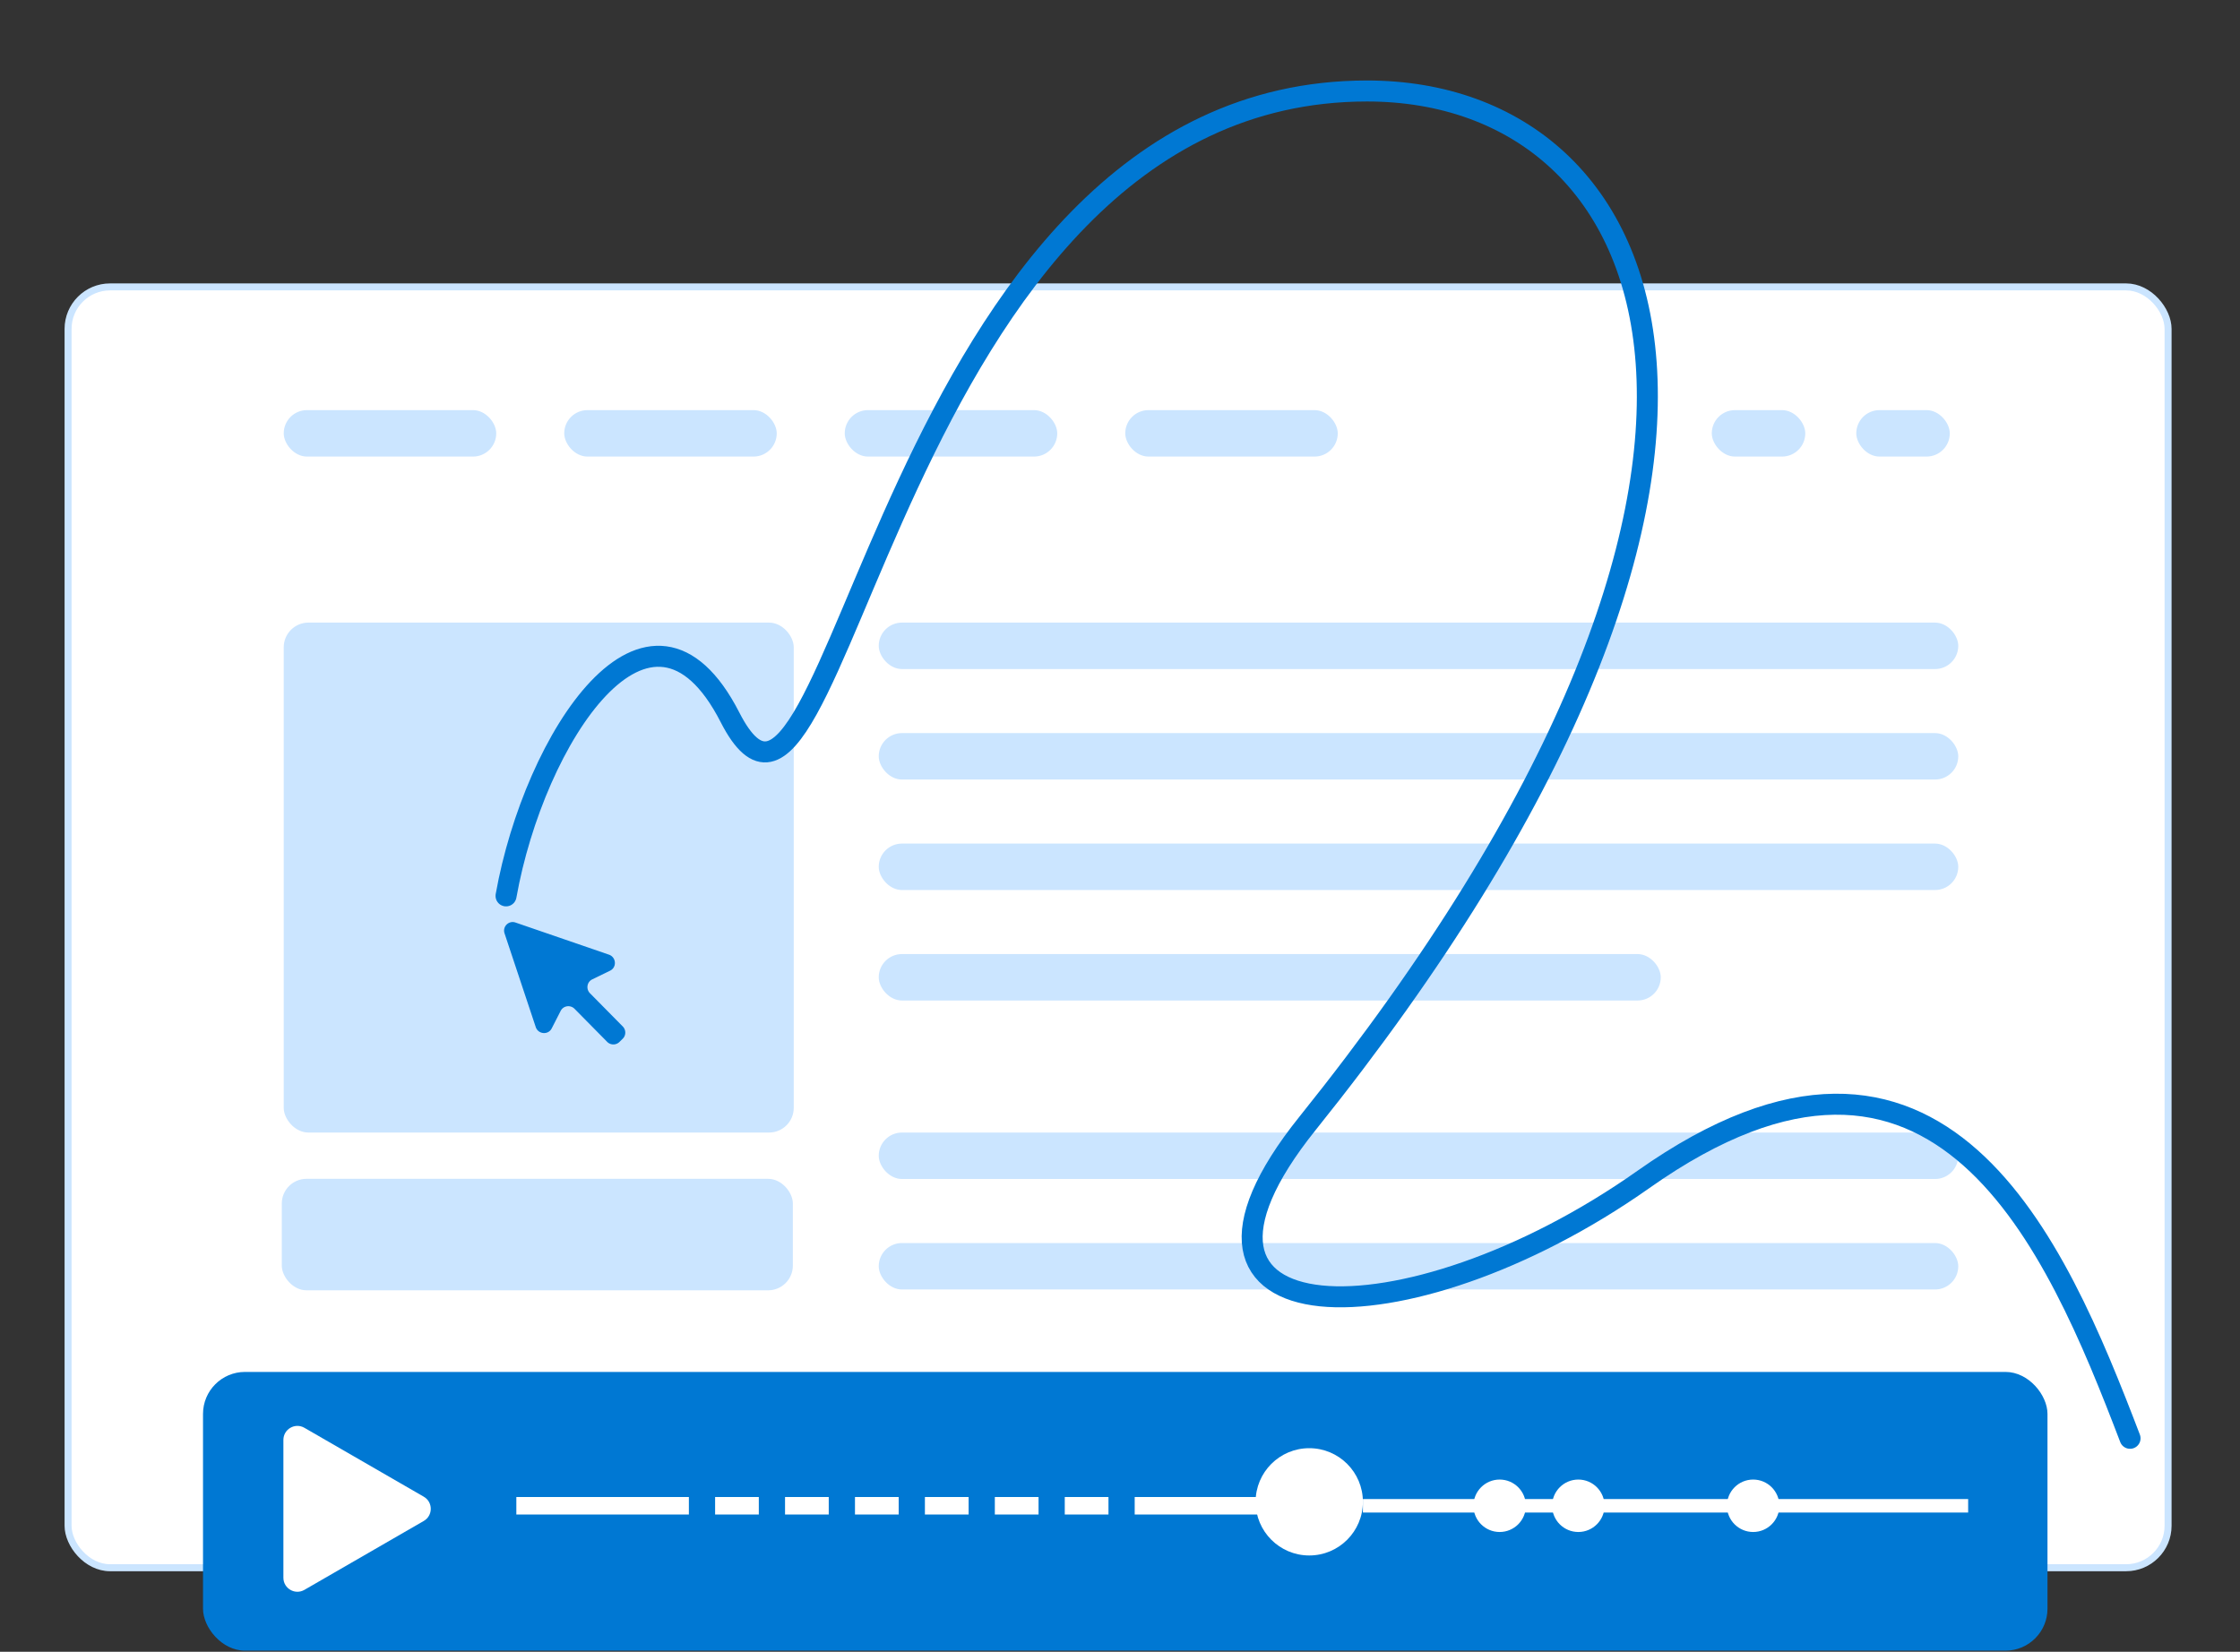 <svg xmlns="http://www.w3.org/2000/svg" width="320" height="236" fill="none" xmlns:v="https://vecta.io/nano"><rect width="100%" height="100%" fill="#333333" stroke="none"/><rect x="9.725" y="40.992" width="300" height="183" rx="6" fill="#fff" stroke="#cbe5ff"/><g fill="#cbe5ff"><rect x="40.533" y="58.596" width="30.358" height="6.637" rx="3.319"/><rect x="80.604" y="58.596" width="30.358" height="6.637" rx="3.319"/><rect x="120.677" y="58.596" width="30.358" height="6.637" rx="3.319"/><rect x="160.75" y="58.596" width="30.358" height="6.637" rx="3.319"/><rect x="265.183" y="58.596" width="13.358" height="6.637" rx="3.319"/><rect x="244.539" y="58.596" width="13.358" height="6.637" rx="3.319"/><rect x="40.532" y="88.955" width="72.86" height="72.86" rx="3.531"/><rect x="40.256" y="168.426" width="73.009" height="15.929" rx="3.531"/><rect x="125.534" y="88.955" width="154.219" height="6.637" rx="3.319"/><rect x="125.534" y="104.741" width="154.219" height="6.637" rx="3.319"/><rect x="125.534" y="120.527" width="154.219" height="6.637" rx="3.319"/><rect x="125.534" y="161.814" width="154.219" height="6.637" rx="3.319"/><rect x="125.534" y="177.6" width="154.219" height="6.637" rx="3.319"/><rect x="125.534" y="136.313" width="111.718" height="6.637" rx="3.319"/></g><path d="M76.531 146.737c.349 1.049 1.784 1.174 2.283.199l1.284-2.508c.382-.747 1.387-.894 1.984-.289l4.65 4.711a1.24 1.24 0 0 0 1.752.026l.475-.465c.487-.478.489-1.266.003-1.758l-4.679-4.741c-.599-.606-.435-1.614.323-1.983l2.549-1.241c.99-.482.886-1.929-.165-2.291l-13.344-4.588c-.97-.334-1.891.578-1.567 1.551l4.453 13.377z" fill="#0078d3"/><path d="M72.292 128c4-22.5 20.5-48 32-25.5 15.524 30.373 22-89.5 91-89.5 43.007 0 66.16 54.458-8.5 147.5-24.929 31.067 14 32 48 8 42.436-29.955 58.958 9.433 69.5 37" stroke="#0078d3" stroke-width="3" stroke-linecap="round"/><rect x="29.002" y="196.016" width="263.496" height="39.823" rx="6" fill="#0078d3"/><g fill="#fff"><path d="M60.539 213.844c1.333.77 1.333 2.694 0 3.464l-17.054 9.847c-1.333.769-3-.193-3-1.733V205.73c0-1.54 1.667-2.502 3-1.732l17.054 9.846zm13.224.048h24.649v2.498H73.763zm120.937.282h86.465v1.933H194.7v-1.933zm-32.601-.282h29.97v2.498h-29.97zm-59.941 0h6.244v2.498h-6.244zm9.99 0h6.244v2.498h-6.244zm9.991 0h6.244v2.498h-6.244zm9.99 0h6.244v2.498h-6.244zm9.99 0h6.244v2.498h-6.244zm9.99 0h6.244v2.498h-6.244z"/><circle cx="214.236" cy="215.14" r="3.746"/><circle cx="225.475" cy="215.14" r="3.746"/><circle cx="250.45" cy="215.14" r="3.746"/><circle cx="187.036" cy="214.576" r="7.664"/></g></svg>